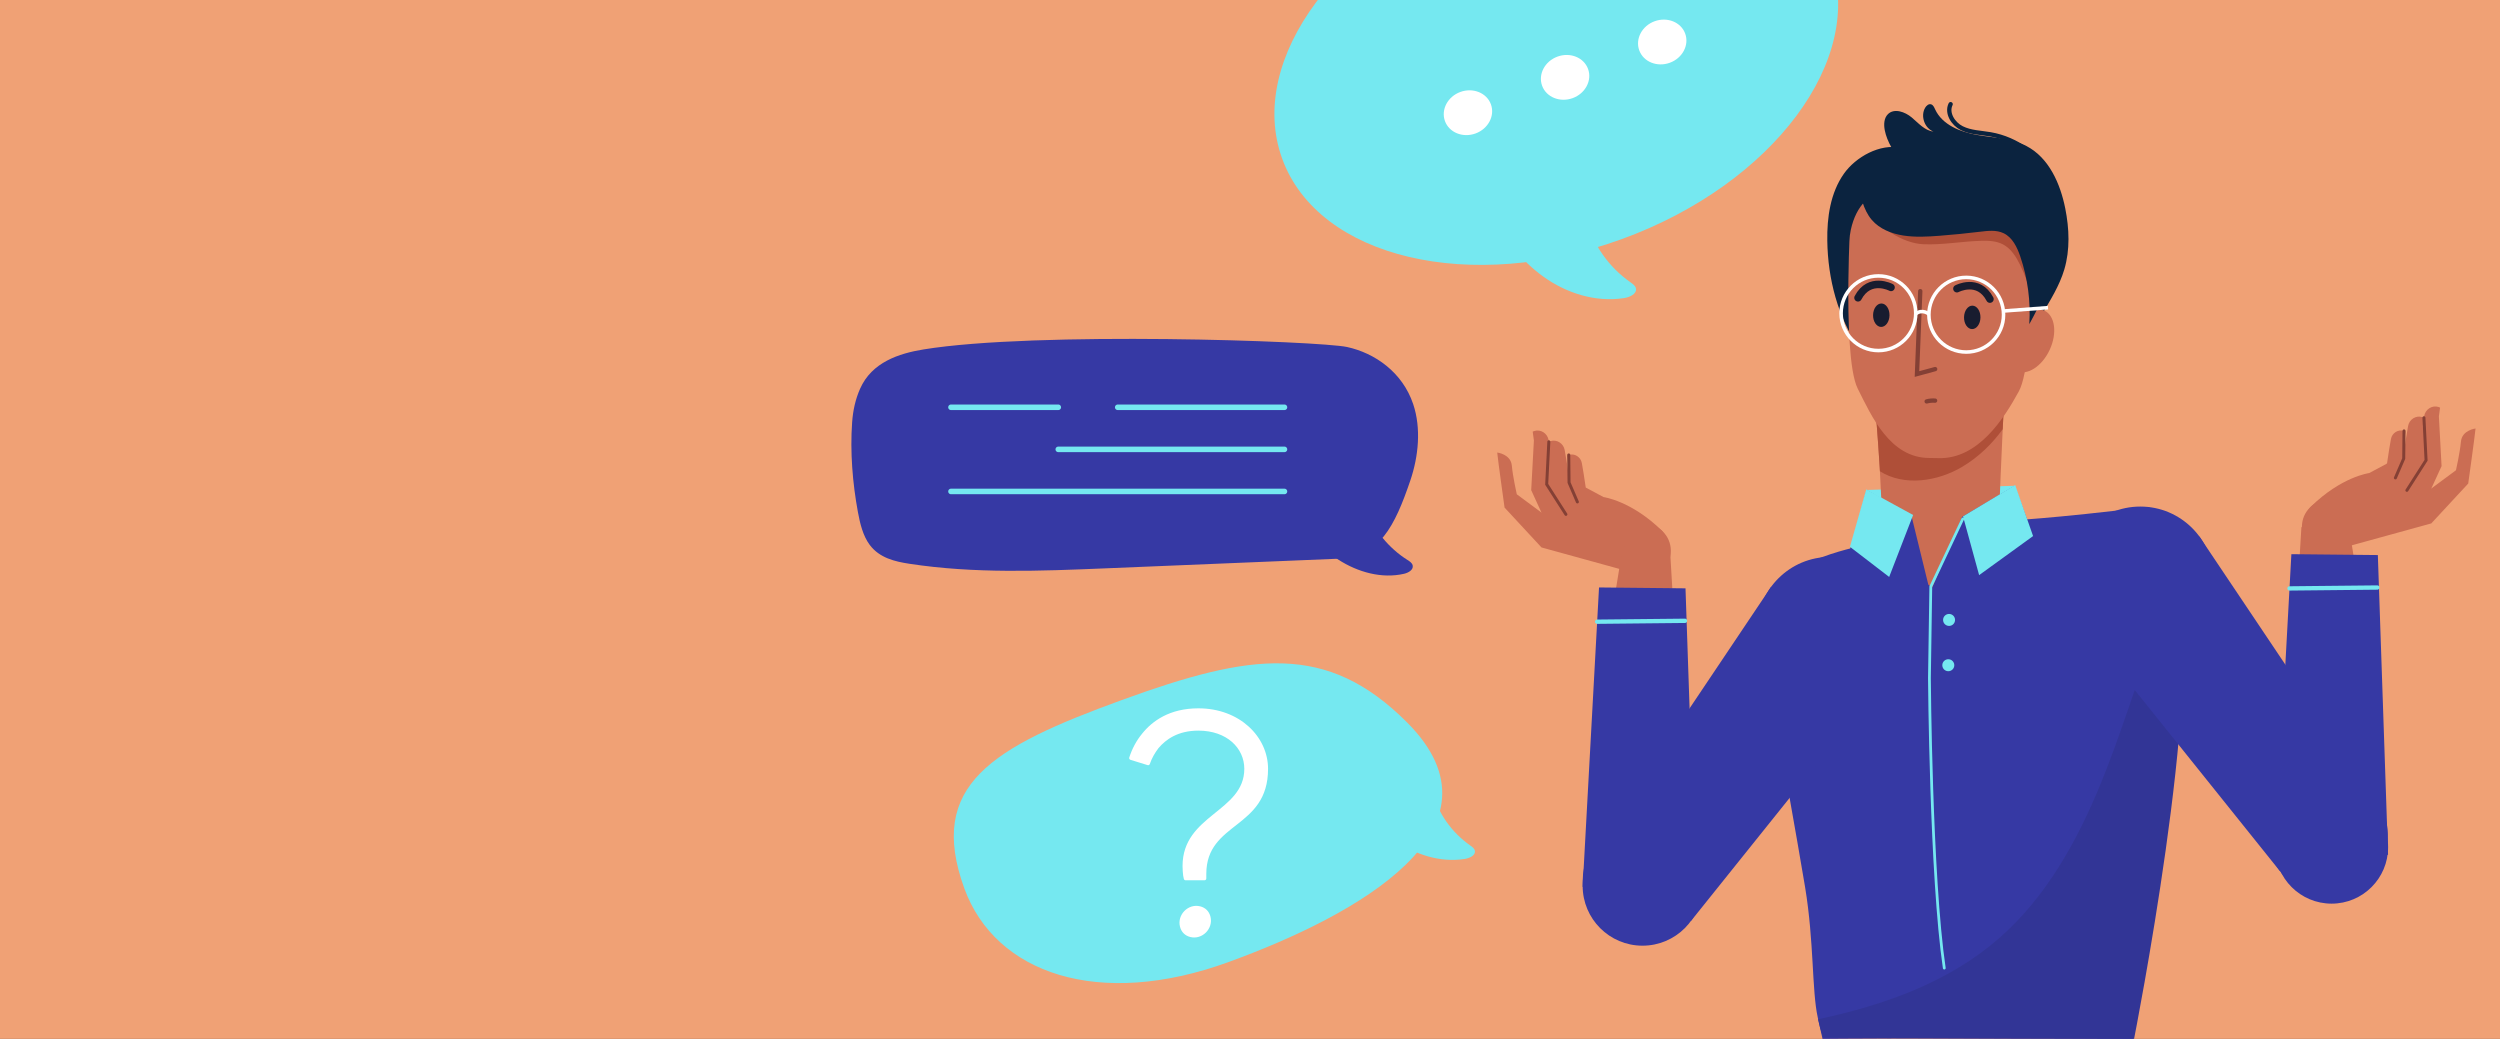 <svg width="1800" height="748" viewBox="0 0 1800 748" fill="none" xmlns="http://www.w3.org/2000/svg">
<rect x="0" y="0" width="1800" height="748" fill="#333333" stroke="none"/>
<g clip-path="url(#clip0)">
<path d="M1858.59 -32.206H-16.406V768.668H1858.59V-32.206Z" fill="#F0A175" stroke="#F0A175" stroke-miterlimit="10"/>
<path d="M1167.72 172.141C1058.73 211.809 949.256 185.915 923.193 114.307C897.129 42.699 964.351 -47.508 1073.34 -87.176C1182.32 -126.843 1291.8 -100.95 1317.86 -29.341C1343.93 42.267 1276.71 132.474 1167.72 172.141Z" fill="#75E8F0"/>
<path d="M1142.2 158.029C1146.89 176.069 1158.21 192.204 1173.92 203.248C1175.74 204.522 1177.76 205.978 1177.94 208.128C1178.25 211.835 1173.2 214.049 1169.17 214.662C1148.31 217.819 1127.48 210.813 1111.42 199.326C1095.37 187.843 1083.46 172.205 1072.7 156.242" fill="#75E8F0"/>
<path d="M1202.25 45.196C1193.11 48.523 1183.26 44.524 1180.26 36.265C1177.25 28.006 1182.22 18.614 1191.36 15.287C1200.5 11.961 1210.35 15.96 1213.35 24.218C1216.36 32.477 1211.39 41.869 1202.25 45.196Z" fill="white"/>
<path d="M1132.31 70.653C1123.17 73.979 1113.32 69.981 1110.31 61.722C1107.31 53.463 1112.28 44.071 1121.42 40.744C1130.56 37.418 1140.41 41.416 1143.41 49.675C1146.42 57.934 1141.45 67.326 1132.31 70.653Z" fill="white"/>
<path d="M1062.36 96.109C1053.22 99.436 1043.38 95.438 1040.37 87.178C1037.37 78.919 1042.34 69.528 1051.48 66.201C1060.62 62.875 1070.46 66.873 1073.47 75.132C1076.48 83.391 1071.5 92.783 1062.36 96.109Z" fill="white"/>
<path d="M983.472 366.482C989.142 381.535 999.837 394.644 1013.44 403.214C1015.01 404.203 1016.77 405.334 1017.14 407.148C1017.79 410.277 1014.05 412.401 1010.94 413.12C994.82 416.837 977.618 411.94 963.693 403.01C949.767 394.08 938.664 381.425 928.427 368.431" fill="#3639A4"/>
<path d="M1015.41 346.026C1021.33 328.622 1023.35 308.394 1017.49 290.953C1009.77 267.983 989.84 254.18 969.91 249.848C949.979 245.515 745.759 238.391 664.882 251.597C647.319 254.466 627.691 260.777 619.256 279.91C615.907 287.504 614.153 295.43 613.537 304.034C612.009 325.37 613.846 347.828 617.698 368.718C619.259 377.187 621.4 385.864 626.17 392.277C633.221 401.756 644.396 404.327 654.769 405.917C701.584 413.09 748.968 411.152 796.116 409.203C852.049 406.889 907.978 404.576 963.911 402.259C993.189 401.053 1004.21 378.908 1015.41 346.026Z" fill="#3639A4"/>
<path d="M761.961 293.247H684.706" stroke="#75E8F0" stroke-width="4" stroke-miterlimit="10" stroke-linecap="round"/>
<path d="M924.812 293.247H804.76" stroke="#75E8F0" stroke-width="4" stroke-miterlimit="10" stroke-linecap="round"/>
<path d="M924.812 323.545H761.961" stroke="#75E8F0" stroke-width="4" stroke-miterlimit="10" stroke-linecap="round"/>
<path d="M924.812 353.843H684.707" stroke="#75E8F0" stroke-width="4" stroke-miterlimit="10" stroke-linecap="round"/>
<path d="M884.46 692.708C791.105 726.687 716.658 701.008 694.333 639.669C667.227 565.198 714.303 538.016 807.658 504.038C901.013 470.06 955.322 462.306 1013.07 520.122C1089.36 596.498 977.815 658.73 884.46 692.708Z" fill="#75E8F0"/>
<path d="M1031.35 569.962C1035.37 585.415 1045.06 599.236 1058.52 608.697C1060.08 609.788 1061.81 611.034 1061.96 612.877C1062.23 616.052 1057.91 617.948 1054.45 618.473C1036.58 621.178 1018.74 615.177 1004.99 605.337C991.233 595.501 981.035 582.106 971.814 568.432" fill="#75E8F0"/>
<path d="M852.363 632.787L851.91 630.655C851.903 630.615 851.897 630.581 851.89 630.541C851.663 628.711 851.437 626.211 851.437 623.489C851.437 586.578 895.899 584.513 895.899 553.561C895.899 538.659 883.358 526.049 862.837 526.049C848.05 526.049 839.396 532.438 834.142 538.612C834.116 538.645 834.089 538.672 834.069 538.706C831.382 542.245 829.262 545.979 827.875 550.069C827.649 550.732 826.962 551.101 826.302 550.9L813.915 547.065C813.235 546.851 812.841 546.113 813.061 545.43C815.121 539.048 818.182 533.289 822.248 528.342C829.549 519.171 842.083 510 862.837 510C892.706 510 913 530.634 913 553.561C913 597.123 868.538 591.391 868.538 629.221V632.519C868.538 633.229 867.964 633.806 867.258 633.806H853.617C853.01 633.806 852.49 633.377 852.363 632.787ZM864.157 652.57C867.971 653.549 870.564 656.157 871.538 659.991C873.725 668.626 865.551 676.838 856.97 674.639C853.157 673.66 850.563 671.052 849.59 667.218C847.396 658.59 855.57 650.371 864.157 652.57Z" fill="white"/>
</g>
<path d="M1327.62 125.059C1317.89 138.849 1315.39 156.506 1315.65 173.376C1316.06 200.772 1323.24 228.44 1338.72 251.041C1338.89 231.8 1348.27 213.959 1358.04 197.386C1367.81 180.814 1378.44 164.057 1381.56 145.07C1383.58 132.794 1384.73 109.877 1368.76 106.43C1353.58 103.166 1336.12 113.027 1327.62 125.059Z" fill="#0B233F"/>
<path d="M1343.98 352.769L1450.52 349.767L1418.74 414.474L1377.33 413.774L1343.98 352.769Z" fill="#75E8F0"/>
<path d="M1445.15 257.595C1444.24 266.406 1443.3 282.06 1442.4 299.971C1442.24 302.929 1442.09 305.956 1441.95 309.019C1439.84 352.9 1438.08 405.199 1438.08 405.199C1438.08 405.199 1427.93 438.606 1398.21 437.145C1368.5 435.684 1353.65 405.697 1353.65 405.697C1355.81 393.255 1355.11 366.594 1353.54 339.329C1353.47 338.025 1353.39 336.704 1353.31 335.4C1350.96 296.839 1347.02 258.374 1347.02 258.374C1347.27 158.072 1452.31 186.702 1445.15 257.595Z" fill="#CB6D53"/>
<path d="M1357.02 93.707C1356.25 89.665 1356.42 84.975 1359.38 82.123C1363.92 77.748 1371.6 80.513 1376.44 84.573C1381.28 88.632 1385.77 94.014 1392.03 94.722C1385.66 92.211 1382.64 83.566 1386.07 77.634C1386.96 76.094 1388.59 74.632 1390.31 75.088C1391.88 75.499 1392.6 77.24 1393.28 78.71C1398.39 89.849 1411.33 95.02 1423.39 97.138C1435.46 99.255 1448.22 99.491 1459.08 105.161C1475.25 113.614 1483.42 132.207 1486.99 150.101C1489.88 164.591 1490.51 179.825 1486.31 193.991C1479.34 217.424 1459.78 236.122 1455.55 260.202C1457.32 239.474 1451.82 218.789 1444.59 199.276C1438.36 182.441 1430.38 165.554 1416.76 153.864C1409.32 147.476 1400.51 142.935 1392.3 137.571C1378.61 128.629 1360.21 110.385 1357.02 93.707Z" fill="#0B233F"/>
<path d="M1445.15 257.595C1444.24 266.406 1443.3 282.06 1442.4 299.971C1442.24 302.929 1442.09 305.956 1441.95 309.019C1434.13 319.869 1424.32 329.24 1412.85 336.074C1394.94 346.731 1370.95 350.301 1353.54 339.32C1353.47 338.016 1353.39 336.695 1353.31 335.391C1350.96 296.83 1347.02 258.365 1347.02 258.365C1347.27 158.072 1452.31 186.702 1445.15 257.595Z" fill="#AF4F38"/>
<path d="M1462.9 204.395C1462.27 232.089 1460.18 269.618 1453.59 281.71C1443.09 300.969 1424.38 330.797 1395.56 329.844C1393.41 329.765 1391.27 329.73 1389.12 329.739C1360.63 329.712 1347.4 299.35 1337.54 279.759C1331.34 267.421 1330.52 229.717 1330.84 201.997C1330.98 189.345 1331.36 178.766 1331.57 173.639C1331.67 170.917 1331.99 168.214 1332.56 165.563C1340.59 128.602 1374.37 134.019 1387.94 137.825L1387.92 136.714C1387.92 136.714 1414.26 130.239 1435.84 137.641C1447.45 141.622 1457.68 149.629 1461.7 164.828C1462.69 168.59 1463.11 172.466 1463.14 176.36C1463.14 176.482 1463.15 176.622 1463.14 176.754C1463.18 182.17 1463.18 192.346 1462.9 204.395Z" fill="#CB6D53"/>
<path d="M1382.6 209.61L1380.22 269.311L1393.31 265.75" stroke="#844035" stroke-width="3.111" stroke-miterlimit="10" stroke-linecap="round"/>
<path d="M1463.42 217.467C1462.9 214.781 1462.28 212.13 1461.56 209.505C1459.79 203.021 1457.4 196.721 1454.46 190.684C1451.59 184.821 1447.89 178.95 1442.1 175.94C1437.4 173.499 1431.89 173.236 1426.6 173.385C1412.59 173.744 1398.65 176.474 1384.65 175.844C1370.65 175.205 1351.41 164.189 1344.42 148.937C1335.53 150.845 1380.02 131.122 1393.19 136.18L1393.27 135.069C1393.27 135.069 1420.1 131.096 1440.89 140.485C1446.81 145.647 1451.94 151.624 1455.93 158.475C1460.15 165.746 1462.93 173.726 1464.41 181.986C1466.49 193.641 1466 205.874 1463.42 217.467Z" fill="#AF4F38"/>
<path d="M1475.78 251.861C1481.35 239.846 1479.64 227.214 1471.95 223.647C1464.26 220.08 1453.51 226.929 1447.94 238.945C1442.36 250.96 1444.08 263.592 1451.77 267.159C1459.45 270.725 1470.21 263.876 1475.78 251.861Z" fill="#CB6D53"/>
<path d="M1350.69 109.212C1344.65 112.354 1340.66 118.671 1339.28 125.339C1337.9 132.006 1338.9 138.971 1340.97 145.455C1342.45 150.101 1344.52 154.625 1347.69 158.326C1353.29 164.862 1361.84 168.24 1370.34 169.57C1379 170.926 1387.84 170.419 1396.58 169.745C1406.29 168.992 1415.98 168.021 1425.64 166.849C1431.34 166.157 1437.4 165.44 1442.58 167.907C1448.98 170.952 1452.33 178.005 1454.61 184.699C1459.93 200.3 1462.15 216.96 1461.09 233.41C1465.23 225.789 1469.4 218.115 1472.22 209.899C1479.23 189.371 1477.17 166.166 1467.81 146.592C1463.1 136.757 1456.36 127.526 1446.91 122.092C1440.48 118.391 1433.12 116.624 1425.8 115.416C1415.39 113.692 1404.57 113.027 1394.39 115.845C1389.23 117.28 1383.91 119.607 1378.71 118.304C1373.84 117.079 1371.96 112.546 1368.04 109.991C1362.91 106.657 1356.12 106.377 1350.69 109.212Z" fill="#0B233F"/>
<path d="M1343.99 352.769L1376.28 371.537L1389.75 426.452L1412.73 372.159L1450.53 349.767L1465.21 389.352L1425.45 414.587L1396.14 445.746L1358.57 413.502L1331.73 396.694L1343.99 352.769Z" fill="#3639A4"/>
<path d="M1535.74 748C1402.12 747.109 1312.21 748 1312.21 748C1312.21 748 1310.94 742.324 1308.77 732.501C1304.47 712.976 1306.2 678.302 1299.65 638.65C1286.18 557.329 1264.86 456.073 1274.37 428.559C1283.02 403.524 1343.21 392.374 1343.21 392.374L1397.41 426.795L1444.42 374.927C1444.42 374.927 1478.95 373.355 1545.21 365.034C1550.25 364.405 1553.24 372.665 1555.6 380.996C1575.04 449.725 1535.74 748 1535.74 748Z" fill="#3639A4"/>
<path d="M1377.45 370.794L1360.2 415.401L1331.94 393.701L1343.71 352.349L1377.45 370.794Z" fill="#75E8F0"/>
<path d="M1413.19 373.602L1390.18 422.331L1389.19 488.324C1389.19 488.324 1390.15 631.15 1399.88 697.029" stroke="#75E8F0" stroke-width="2" stroke-miterlimit="10" stroke-linecap="round"/>
<path d="M1413.37 371.765L1424.97 414.097L1463.82 385.966L1450.93 349.234L1413.37 371.765Z" fill="#75E8F0"/>
<path d="M1403.33 450.664C1405.71 450.664 1407.64 448.732 1407.64 446.35C1407.64 443.967 1405.71 442.036 1403.33 442.036C1400.95 442.036 1399.02 443.967 1399.02 446.35C1399.02 448.732 1400.95 450.664 1403.33 450.664Z" fill="#75E8F0"/>
<path d="M1402.78 483.275C1405.16 483.275 1407.09 481.344 1407.09 478.961C1407.09 476.579 1405.16 474.647 1402.78 474.647C1400.4 474.647 1398.46 476.579 1398.46 478.961C1398.46 481.344 1400.4 483.275 1402.78 483.275Z" fill="#75E8F0"/>
<path d="M1425.93 228.609C1426.01 223.946 1423.42 220.121 1420.16 220.066C1416.89 220.011 1414.18 223.746 1414.1 228.409C1414.02 233.072 1416.6 236.897 1419.87 236.952C1423.14 237.007 1425.85 233.272 1425.93 228.609Z" fill="#181C2F"/>
<path d="M1360.44 227.05C1360.52 222.388 1357.94 218.563 1354.67 218.508C1351.4 218.452 1348.69 222.188 1348.61 226.851C1348.53 231.513 1351.12 235.338 1354.38 235.393C1357.65 235.449 1360.36 231.713 1360.44 227.05Z" fill="#181C2F"/>
<path d="M1478.23 130.204C1469.52 112.826 1452.25 100.007 1433.09 96.709C1426.13 95.51 1418.8 95.44 1412.49 92.281C1406.18 89.123 1401.34 81.335 1404.45 75" stroke="#0B233F" stroke-width="3.111" stroke-miterlimit="10" stroke-linecap="round"/>
<path d="M1536.53 748C1404.62 748 1312.89 747.104 1312.89 747.104C1312.89 747.104 1311.16 743.75 1309 733.871C1356.63 723.71 1402.8 707.351 1439.17 675.685C1473.31 645.951 1495.92 605.038 1512.99 563.045C1525.58 532.082 1535.49 500.144 1546.86 468.733C1550.2 459.503 1556.33 433.098 1567.56 424C1586.96 493.11 1536.53 748 1536.53 748Z" fill="#323596"/>
<path d="M1676.83 398.689C1687.58 398.689 1696.29 389.98 1696.29 379.237C1696.29 368.495 1687.58 359.786 1676.83 359.786C1666.09 359.786 1657.38 368.495 1657.38 379.237C1657.38 389.98 1666.09 398.689 1676.83 398.689Z" fill="#CB6D53"/>
<path d="M1690.03 393.526L1750.52 376.857L1777.12 348.149C1777.12 348.149 1781.97 313.481 1782.39 308.52C1782.39 308.52 1772.64 309.649 1771.88 317.935C1771.12 326.221 1768.29 338.585 1768.29 338.585L1750.57 351.701L1718.67 333.729L1705.84 340.597C1705.84 340.597 1685.76 343.205 1663.65 364.949C1647.67 386.474 1690.03 393.526 1690.03 393.526Z" fill="#CB6D53"/>
<path d="M1750.56 351.701L1757.93 335.61L1756 299.831L1756.85 293.479C1756.85 293.479 1756.45 293.251 1755.74 293.024C1751.11 291.554 1746.27 294.677 1745.43 299.464C1744.65 303.935 1743.34 311.547 1742.35 318.731L1726.66 351.019C1726.65 351.019 1743.43 372.141 1750.56 351.701Z" fill="#CB6D53"/>
<path d="M1738.94 358.99L1746.31 342.899L1744.37 307.12L1745.23 300.767C1745.23 300.767 1744.83 300.54 1744.12 300.312C1739.49 298.842 1734.65 301.966 1733.81 306.752C1733.03 311.224 1731.72 318.836 1730.73 326.02L1715.04 358.307C1715.04 358.307 1731.81 379.43 1738.94 358.99Z" fill="#CB6D53"/>
<path d="M1726.16 363.846L1732.89 349.146L1731.12 316.456L1731.91 310.655C1731.91 310.655 1731.54 310.445 1730.89 310.244C1726.66 308.905 1722.25 311.757 1721.47 316.124C1720.74 320.21 1719.56 327.157 1718.65 333.729L1704.31 363.225C1704.32 363.225 1719.65 382.519 1726.16 363.846Z" fill="#CB6D53"/>
<path d="M1745.23 300.767L1746.77 331.41L1732.95 353.04" stroke="#844035" stroke-width="2.164" stroke-miterlimit="10" stroke-linecap="round"/>
<path d="M1724.68 344.089L1730.68 330.176L1730.89 310.235" stroke="#844035" stroke-width="2.164" stroke-miterlimit="10" stroke-linecap="round"/>
<path d="M1183.56 415.992C1172.82 415.992 1164.11 407.283 1164.11 396.541C1164.11 385.798 1172.82 377.089 1183.56 377.089C1194.3 377.089 1203.01 385.798 1203.01 396.541C1203.01 407.283 1194.3 415.992 1183.56 415.992Z" fill="#CB6D53"/>
<path d="M1170.36 410.829L1109.88 394.161L1083.28 365.452C1083.28 365.452 1078.42 330.784 1078 325.823C1078 325.823 1087.76 326.952 1088.52 335.238C1089.27 343.525 1092.1 355.888 1092.1 355.888L1109.82 369.005L1141.73 351.032L1154.55 357.901C1154.55 357.901 1174.63 360.508 1196.75 382.252C1212.72 403.777 1170.36 410.829 1170.36 410.829Z" fill="#CB6D53"/>
<path d="M1109.83 369.005L1102.47 352.913L1104.4 317.135L1103.54 310.782C1103.54 310.782 1103.94 310.555 1104.65 310.327C1109.28 308.857 1114.12 311.981 1114.96 316.767C1115.75 321.238 1117.05 328.851 1118.04 336.035L1133.74 368.322C1133.75 368.322 1116.96 389.445 1109.83 369.005Z" fill="#CB6D53"/>
<path d="M1121.45 376.293L1114.09 360.202L1116.02 324.423L1115.16 318.071C1115.16 318.071 1115.57 317.843 1116.27 317.616C1120.9 316.146 1125.74 319.27 1126.58 324.056C1127.37 328.527 1128.67 336.14 1129.66 343.323L1145.36 375.611C1145.36 375.611 1128.59 396.733 1121.45 376.293Z" fill="#CB6D53"/>
<path d="M1134.24 381.15L1127.51 366.45L1129.28 333.76L1128.49 327.958C1128.49 327.958 1128.86 327.748 1129.5 327.547C1133.73 326.208 1138.15 329.061 1138.93 333.427C1139.65 337.513 1140.83 344.461 1141.74 351.032L1156.09 380.528C1156.08 380.528 1140.75 399.822 1134.24 381.15Z" fill="#CB6D53"/>
<path d="M1115.16 318.071L1113.62 348.713L1127.45 370.343" stroke="#844035" stroke-width="2.164" stroke-miterlimit="10" stroke-linecap="round"/>
<path d="M1135.71 361.392L1129.71 347.479L1129.5 327.538" stroke="#844035" stroke-width="2.164" stroke-miterlimit="10" stroke-linecap="round"/>
<path d="M1691.24 379.736L1699.87 432.525L1654.21 426.365L1657 379.684C1656.99 379.684 1678.22 358.281 1691.24 379.736Z" fill="#CB6D53"/>
<path d="M1168.14 395.51L1159.51 448.299L1205.17 442.139L1202.39 395.458C1202.39 395.458 1181.17 374.055 1168.14 395.51Z" fill="#CB6D53"/>
<path d="M1541.01 470.281C1570.16 470.281 1593.79 446.651 1593.79 417.501C1593.79 388.352 1570.16 364.721 1541.01 364.721C1511.86 364.721 1488.23 388.352 1488.23 417.501C1488.23 446.651 1511.86 470.281 1541.01 470.281Z" fill="#3639A4"/>
<path d="M1676.16 644.651C1699.96 644.651 1719.25 625.361 1719.25 601.566C1719.25 577.771 1699.96 558.481 1676.16 558.481C1652.37 558.481 1633.08 577.771 1633.08 601.566C1633.08 625.361 1652.37 644.651 1676.16 644.651Z" fill="#3639A4"/>
<path d="M1710.89 576.069L1641.43 627.072L1498.47 448.739L1583.55 386.264L1710.89 576.069Z" fill="#3639A4"/>
<path d="M1317.75 506.521C1288.6 506.521 1264.97 482.891 1264.97 453.741C1264.97 424.592 1288.6 400.961 1317.75 400.961C1346.9 400.961 1370.53 424.592 1370.53 453.741C1370.53 482.891 1346.9 506.521 1317.75 506.521Z" fill="#3639A4"/>
<path d="M1182.6 680.891C1158.8 680.891 1139.51 661.601 1139.51 637.806C1139.51 614.011 1158.8 594.721 1182.6 594.721C1206.39 594.721 1225.68 614.011 1225.68 637.806C1225.68 661.601 1206.39 680.891 1182.6 680.891Z" fill="#3639A4"/>
<path d="M1147.87 612.309L1217.33 663.312L1360.29 484.979L1275.21 422.504L1147.87 612.309Z" fill="#3639A4"/>
<path d="M1678.75 650.624C1701.22 650.624 1719.44 632.403 1719.44 609.927C1719.44 587.452 1701.22 569.231 1678.75 569.231C1656.27 569.231 1638.05 587.452 1638.05 609.927C1638.05 632.403 1656.27 650.624 1678.75 650.624Z" fill="#3639A4"/>
<path d="M1638 614.6L1719.39 615.44L1712.05 399.639L1649.79 399L1638 614.6Z" fill="#3639A4"/>
<path d="M1711.67 423.019L1648.44 423.666" stroke="#75E8F0" stroke-width="3.111" stroke-miterlimit="10" stroke-linecap="round"/>
<path d="M1180.26 674.585C1202.73 674.585 1220.96 656.365 1220.96 633.889C1220.96 611.413 1202.73 593.192 1180.26 593.192C1157.78 593.192 1139.56 611.413 1139.56 633.889C1139.56 656.365 1157.78 674.585 1180.26 674.585Z" fill="#3639A4"/>
<path d="M1139.51 638.561L1220.9 639.401L1213.56 423.6L1151.3 422.961L1139.51 638.561Z" fill="#3639A4"/>
<path d="M1213.19 446.98L1149.95 447.627" stroke="#75E8F0" stroke-width="3.111" stroke-miterlimit="10" stroke-linecap="round"/>
<path d="M1443.13 223.881L1474.56 221.51" stroke="white" stroke-width="2.564" stroke-miterlimit="10"/>
<path d="M1393.27 288.456C1391.23 288.299 1389.17 288.482 1387.19 289.025" stroke="#844035" stroke-width="3.111" stroke-miterlimit="10" stroke-linecap="round"/>
<path d="M1361.54 206.932C1361.54 206.932 1346.09 198.699 1337.77 214.422" stroke="#181C2F" stroke-width="5.418" stroke-miterlimit="10" stroke-linecap="round"/>
<path d="M1408.99 207.86C1408.99 207.86 1424.43 199.626 1432.75 215.35" stroke="#181C2F" stroke-width="5.418" stroke-miterlimit="10" stroke-linecap="round"/>
<path d="M1352.46 252.406C1367.3 252.406 1379.33 240.376 1379.33 225.535C1379.33 210.694 1367.3 198.664 1352.46 198.664C1337.62 198.664 1325.59 210.694 1325.59 225.535C1325.59 240.376 1337.62 252.406 1352.46 252.406Z" stroke="white" stroke-width="2.564" stroke-miterlimit="10"/>
<path d="M1415.68 253.474C1430.52 253.474 1442.55 241.443 1442.55 226.602C1442.55 211.762 1430.52 199.731 1415.68 199.731C1400.84 199.731 1388.8 211.762 1388.8 226.602C1388.8 241.443 1400.84 253.474 1415.68 253.474Z" stroke="white" stroke-width="2.564" stroke-miterlimit="10"/>
<path d="M1388.81 226.148C1388.81 226.148 1384.13 222.114 1379.32 225.99" stroke="white" stroke-width="2.564" stroke-miterlimit="10"/>
<defs>
<clipPath id="clip0">
<rect width="1800" height="748" fill="white"/>
</clipPath>
</defs>
</svg>
